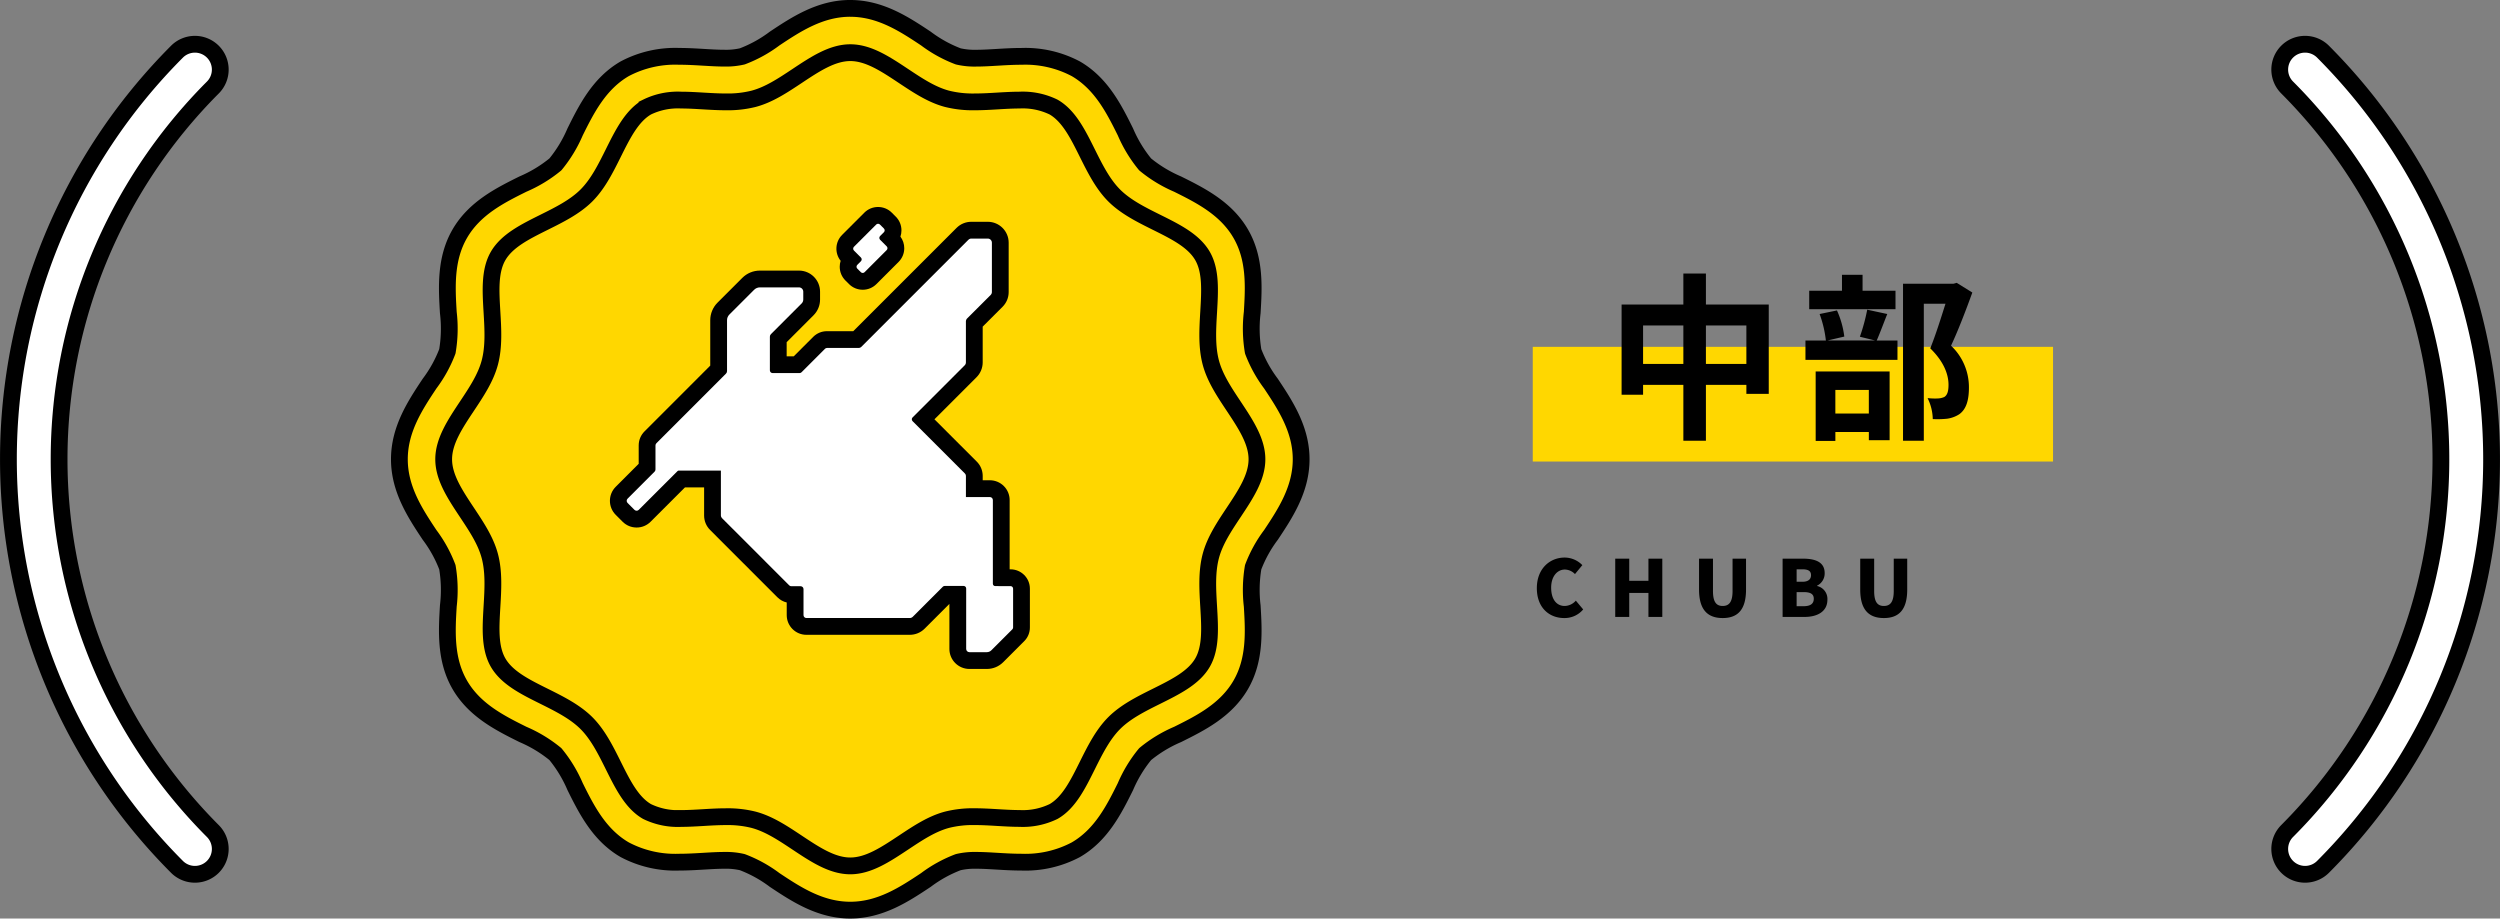 <svg xmlns="http://www.w3.org/2000/svg" width="446.867" height="164.187" viewBox="0 0 446.867 164.187">
  <rect x="0" y="0" width="446.867" height="164.187" fill="#808080" stroke="none"/>
  <g id="グループ_5026" data-name="グループ 5026" transform="translate(-3895.5 -3372.97)">
    <path id="パス_1931" data-name="パス 1931" d="M0,0H93V20.5H0Z" transform="translate(4169.475 3434.967)" fill="gold"/>
    <path id="パス_1932" data-name="パス 1932" d="M17.952-10.944v-6.88h7.232v6.88Zm-11.232,0v-6.88h7.2v6.88ZM17.952-21.568V-27.1H13.92v5.536H2.88V-5.44H6.72V-7.2h7.2V2.784h4.032V-7.2h7.232v1.6h4V-21.568ZM51.84-24.032H45.952V-26.88h-3.68v2.848H36.416v3.3H51.84ZM47.072-6.3V-2.08H41.088V-6.3Zm-9.5,9.12h3.52v-1.6h5.984V2.688h3.712V-9.6H37.568ZM46.784-20.64a33.508,33.508,0,0,1-1.312,4.832l2.72.672H39.68l3.008-.7a16.112,16.112,0,0,0-1.312-4.672l-3.1.64a20.184,20.184,0,0,1,1.12,4.736H35.744v3.456H52.192v-3.456H48.48c.544-1.216,1.184-2.976,1.888-4.736Zm16-4.8-.576.16H53.184V2.784H56.9V-21.7h3.872c-.768,2.432-1.792,5.7-2.72,7.968,2.56,2.5,3.264,4.8,3.264,6.528,0,1.088-.192,1.824-.768,2.176a3.231,3.231,0,0,1-1.184.256,12.094,12.094,0,0,1-1.792-.064A8.723,8.723,0,0,1,58.5-1.088a16.555,16.555,0,0,0,2.56-.064,5.383,5.383,0,0,0,2.176-.8c1.216-.864,1.728-2.432,1.728-4.768a10.215,10.215,0,0,0-3.2-7.488c1.28-2.72,2.688-6.4,3.808-9.5Z" transform="translate(4182.475 3448.967)"/>
    <path id="パス_1933" data-name="パス 1933" d="M5.614.2a4.335,4.335,0,0,0,3.4-1.54L7.7-2.912a2.707,2.707,0,0,1-1.988.952c-1.47,0-2.422-1.2-2.422-3.276C3.29-7.266,4.4-8.47,5.74-8.47a2.583,2.583,0,0,1,1.806.812l1.316-1.6A4.437,4.437,0,0,0,5.7-10.612c-2.646,0-4.97,1.988-4.97,5.46C.728-1.624,2.968.2,5.614.2ZM14.742,0h2.506V-4.284h3.43V0h2.478V-10.416H20.678v3.962h-3.43v-3.962H14.742ZM33.95.2c2.772,0,4.172-1.582,4.172-5.1v-5.516H35.714v5.782c0,1.974-.63,2.674-1.764,2.674s-1.736-.7-1.736-2.674v-5.782H29.722V-4.9C29.722-1.386,31.164.2,33.95.2ZM44.66,0h3.934c2.268,0,4.074-.952,4.074-3.08A2.363,2.363,0,0,0,50.82-5.53v-.056A2.433,2.433,0,0,0,52.178-7.84c0-2-1.722-2.576-3.878-2.576H44.66Zm2.506-6.286V-8.512H48.2c1.05,0,1.54.308,1.54,1.05,0,.714-.476,1.176-1.54,1.176Zm0,4.368v-2.52h1.246c1.218,0,1.82.336,1.82,1.19,0,.9-.616,1.33-1.82,1.33ZM62.762.2c2.772,0,4.172-1.582,4.172-5.1v-5.516H64.526v5.782c0,1.974-.63,2.674-1.764,2.674s-1.736-.7-1.736-2.674v-5.782H58.534V-4.9C58.534-1.386,59.976.2,62.762.2Z" transform="translate(4169.475 3483.244)"/>
    <path id="パス_1231" data-name="パス 1231" d="M-412,1629.538c5.4,0,9.71,2.864,13.517,5.39a23.359,23.359,0,0,0,5.777,3.188,12.82,12.82,0,0,0,3.214.321c1.161,0,2.4-.073,3.712-.152,1.412-.083,2.87-.171,4.353-.171a19.274,19.274,0,0,1,9.734,2.214c4.576,2.647,6.861,7.239,8.876,11.288a23.9,23.9,0,0,0,3.522,5.808,23.945,23.945,0,0,0,5.807,3.522c4.051,2.016,8.642,4.3,11.288,8.876,2.615,4.516,2.312,9.6,2.044,14.088a24.427,24.427,0,0,0,.169,6.925,23.455,23.455,0,0,0,3.188,5.778c2.526,3.806,5.39,8.119,5.39,13.517s-2.863,9.713-5.39,13.518a23.409,23.409,0,0,0-3.188,5.779,24.416,24.416,0,0,0-.169,6.924c.268,4.485.571,9.571-2.044,14.088-2.646,4.576-7.237,6.861-11.288,8.876a23.942,23.942,0,0,0-5.806,3.52,23.915,23.915,0,0,0-3.523,5.808c-2.016,4.051-4.3,8.642-8.876,11.29a19.273,19.273,0,0,1-9.734,2.213c-1.481,0-2.941-.086-4.351-.171-1.313-.078-2.553-.152-3.712-.152a12.814,12.814,0,0,0-3.215.322,23.388,23.388,0,0,0-5.779,3.189c-3.807,2.526-8.119,5.388-13.517,5.388s-9.711-2.862-13.517-5.388a23.419,23.419,0,0,0-5.78-3.189,12.8,12.8,0,0,0-3.213-.322c-1.161,0-2.4.075-3.712.152-1.41.084-2.87.171-4.351.171a19.268,19.268,0,0,1-9.734-2.215c-4.577-2.647-6.862-7.239-8.878-11.29a23.99,23.99,0,0,0-3.522-5.807,23.928,23.928,0,0,0-5.807-3.52c-4.051-2.016-8.642-4.3-11.29-8.876-2.612-4.516-2.31-9.6-2.044-14.087a24.272,24.272,0,0,0-.169-6.926,23.392,23.392,0,0,0-3.188-5.78c-2.526-3.806-5.39-8.119-5.39-13.517s2.863-9.71,5.39-13.516a23.456,23.456,0,0,0,3.188-5.779,24.293,24.293,0,0,0,.169-6.928c-.267-4.485-.568-9.569,2.044-14.085,2.647-4.577,7.239-6.862,11.29-8.878a23.977,23.977,0,0,0,5.808-3.521,24.009,24.009,0,0,0,3.521-5.807c2.016-4.051,4.3-8.642,8.878-11.29a19.269,19.269,0,0,1,9.734-2.214c1.482,0,2.941.087,4.353.171,1.313.079,2.55.152,3.712.152a12.8,12.8,0,0,0,3.212-.321,23.369,23.369,0,0,0,5.78-3.188c3.806-2.526,8.119-5.39,13.517-5.39" transform="translate(4459.485 1744.932)" fill="gold" stroke="#000" stroke-linecap="round" stroke-linejoin="round" stroke-width="3"/>
    <path id="パス_1233" data-name="パス 1233" d="M-414.912,1779.9c-3.233,0-6.279-2.021-9.5-4.162-2.593-1.722-5.043-3.349-7.767-4.078a19.044,19.044,0,0,0-4.975-.555c-1.351,0-2.734.082-4.07.163-1.38.081-2.651.156-3.9.156a12.571,12.571,0,0,1-6.129-1.25c-2.707-1.567-4.319-4.8-6.025-8.229-1.356-2.725-2.749-5.523-4.794-7.565s-4.85-3.44-7.56-4.79c-3.426-1.7-6.662-3.316-8.229-6.023-1.535-2.653-1.323-6.23-1.1-10.017.183-3.05.372-6.206-.392-9.06-.726-2.718-2.349-5.163-4.068-7.753-2.151-3.24-4.172-6.285-4.172-9.517s2.021-6.276,4.162-9.5c1.729-2.6,3.351-5.049,4.077-7.766.764-2.856.574-6.012.392-9.064-.226-3.786-.438-7.363,1.1-10.015,1.567-2.708,4.8-4.318,8.229-6.025,2.71-1.348,5.512-2.742,7.561-4.79s3.436-4.839,4.783-7.543c1.716-3.447,3.327-6.684,6.033-8.249a12.565,12.565,0,0,1,6.131-1.252c1.252,0,2.526.077,3.874.156s2.741.163,4.1.163a19.033,19.033,0,0,0,4.972-.554c2.725-.729,5.176-2.356,7.77-4.079,3.226-2.14,6.27-4.162,9.5-4.162s6.279,2.023,9.5,4.164c2.593,1.722,5.043,3.349,7.766,4.076a19,19,0,0,0,4.977.555c1.352,0,2.736-.082,4.075-.162,1.38-.082,2.649-.157,3.9-.157a12.554,12.554,0,0,1,6.128,1.252c2.708,1.567,4.32,4.8,6.023,8.227,1.352,2.715,2.748,5.517,4.793,7.564s4.853,3.443,7.564,4.792c3.426,1.7,6.662,3.315,8.227,6.022,1.533,2.653,1.322,6.23,1.1,10.018-.181,3.057-.369,6.209.39,9.056.732,2.729,2.357,5.177,4.079,7.77,2.141,3.226,4.163,6.272,4.163,9.5s-2.021,6.279-4.163,9.5c-1.721,2.594-3.348,5.042-4.077,7.767-.761,2.85-.573,6-.392,9.052.226,3.8.438,7.374-1.094,10.024-1.567,2.71-4.8,4.32-8.229,6.025-2.711,1.349-5.515,2.743-7.561,4.791s-3.443,4.848-4.793,7.56c-1.706,3.431-3.316,6.666-6.025,8.233a12.577,12.577,0,0,1-6.129,1.25c-1.26,0-2.6-.08-3.888-.156-1.349-.081-2.732-.163-4.082-.163a19.073,19.073,0,0,0-4.978.555c-2.723.729-5.173,2.356-7.767,4.079C-408.633,1777.876-411.68,1779.9-414.912,1779.9Z" transform="translate(4462.399 1747.846)" fill="none" stroke="#000" stroke-miterlimit="10" stroke-width="3"/>
    <path id="パス_1726" data-name="パス 1726" d="M-872.811,2937.991a4.52,4.52,0,0,1-3.2-1.327,103.15,103.15,0,0,1,0-145.713,4.532,4.532,0,0,1,6.409,0,4.533,4.533,0,0,1,0,6.409,94.079,94.079,0,0,0,0,132.9,4.53,4.53,0,0,1,0,6.407A4.52,4.52,0,0,1-872.811,2937.991Z" transform="translate(4803.147 591.256)" fill="#fff" stroke="#000" stroke-width="3"/>
    <path id="パス_1733" data-name="パス 1733" d="M-872.811,2937.991a4.52,4.52,0,0,1-3.2-1.327,103.15,103.15,0,0,1,0-145.713,4.532,4.532,0,0,1,6.409,0,4.533,4.533,0,0,1,0,6.409,94.079,94.079,0,0,0,0,132.9,4.53,4.53,0,0,1,0,6.407A4.52,4.52,0,0,1-872.811,2937.991Z" transform="translate(3434.72 6318.871) rotate(180)" fill="#fff" stroke="#000" stroke-width="3"/>
    <g id="パス_1735" data-name="パス 1735" transform="translate(3565.561 -188.701)" fill="#fff" stroke-linecap="round" stroke-linejoin="round">
      <path d="M 484.148 3611.962 C 483.622 3611.962 483.127 3611.757 482.755 3611.385 L 482.114 3610.744 C 481.742 3610.372 481.537 3609.877 481.537 3609.351 C 481.537 3608.86 481.715 3608.397 482.04 3608.036 L 481.516 3607.512 C 480.751 3606.745 480.75 3605.496 481.515 3604.728 L 485.498 3600.745 C 485.871 3600.373 486.366 3600.168 486.892 3600.168 C 487.417 3600.168 487.912 3600.373 488.284 3600.745 L 488.995 3601.455 C 489.366 3601.826 489.572 3602.322 489.572 3602.848 C 489.572 3603.352 489.384 3603.826 489.042 3604.192 L 489.495 3604.645 C 489.867 3605.017 490.072 3605.513 490.072 3606.04 C 490.072 3606.567 489.866 3607.062 489.492 3607.434 L 485.542 3611.385 C 485.169 3611.757 484.675 3611.962 484.148 3611.962 Z" stroke="none"/>
      <path d="M 484.148 3610.462 C 484.269 3610.462 484.389 3610.416 484.481 3610.324 L 488.434 3606.371 C 488.618 3606.188 488.618 3605.89 488.434 3605.706 L 487.254 3604.526 C 487.07 3604.342 487.07 3604.044 487.254 3603.86 L 487.934 3603.181 C 488.118 3602.997 488.118 3602.699 487.934 3602.515 L 487.224 3601.806 C 487.04 3601.622 486.743 3601.622 486.559 3601.806 L 482.578 3605.786 C 482.395 3605.971 482.395 3606.268 482.578 3606.452 L 483.826 3607.701 C 484.009 3607.885 484.009 3608.183 483.825 3608.367 L 483.175 3609.018 C 482.991 3609.201 482.991 3609.5 483.175 3609.683 L 483.815 3610.324 C 483.907 3610.416 484.028 3610.462 484.148 3610.462 M 484.148 3613.462 C 483.221 3613.462 482.35 3613.101 481.694 3612.445 L 481.053 3611.805 C 480.398 3611.149 480.037 3610.278 480.037 3609.351 C 480.037 3608.985 480.093 3608.627 480.202 3608.289 C 479.112 3606.93 479.196 3604.931 480.453 3603.669 C 480.454 3603.668 480.455 3603.667 480.457 3603.665 L 484.437 3599.685 C 485.094 3599.029 485.965 3598.668 486.892 3598.668 C 487.818 3598.668 488.689 3599.029 489.344 3599.683 L 490.055 3600.395 C 490.71 3601.049 491.072 3601.92 491.072 3602.848 C 491.072 3603.235 491.009 3603.612 490.888 3603.968 C 491.332 3604.563 491.572 3605.284 491.572 3606.041 C 491.571 3606.968 491.21 3607.838 490.555 3608.493 L 486.603 3612.445 C 485.947 3613.101 485.075 3613.462 484.148 3613.462 Z" stroke="none" fill="#000"/>
    </g>
    <g id="パス_1736" data-name="パス 1736" transform="translate(3606.655 -191.388)" fill="#fff" stroke-linecap="round" stroke-linejoin="round">
      <path d="M 465.24 3682.431 L 462.122 3682.431 C 460.977 3682.431 460.046 3681.5 460.046 3680.355 L 460.047 3670.593 L 458.135 3670.593 L 453.062 3675.666 C 452.632 3676.094 452.065 3676.329 451.462 3676.329 L 446.064 3676.329 L 443.677 3676.329 L 432.986 3676.329 C 431.874 3676.329 430.97 3675.424 430.97 3674.312 L 430.97 3670.645 L 430.285 3670.645 C 429.747 3670.645 429.241 3670.435 428.86 3670.055 L 422.748 3663.942 L 422.74 3663.934 L 420.03 3661.224 L 416.834 3658.028 C 416.426 3657.62 416.202 3657.078 416.202 3656.501 L 416.202 3649.976 L 410.662 3649.976 L 404.08 3656.554 C 403.696 3656.939 403.184 3657.152 402.638 3657.152 C 402.092 3657.152 401.579 3656.939 401.194 3656.552 L 399.961 3655.319 C 399.166 3654.523 399.167 3653.23 399.961 3652.435 L 404.51 3647.883 L 404.51 3643.973 C 404.51 3643.437 404.728 3642.911 405.108 3642.531 L 413.231 3634.405 C 413.236 3634.4 413.241 3634.395 413.246 3634.389 L 413.256 3634.378 L 413.267 3634.367 L 417.3 3630.333 L 417.3 3621.587 C 417.3 3620.819 417.612 3620.067 418.155 3619.524 L 422.585 3615.094 C 423.146 3614.533 423.891 3614.225 424.683 3614.225 L 431.657 3614.225 C 432.909 3614.225 433.927 3615.243 433.927 3616.495 L 433.927 3617.901 C 433.927 3618.564 433.669 3619.187 433.2 3619.655 L 427.958 3624.898 L 427.958 3626.667 L 427.958 3629.547 L 431.349 3629.546 L 435.257 3625.639 C 435.635 3625.262 436.135 3625.055 436.666 3625.055 L 440.126 3625.055 L 441.987 3625.055 L 460.885 3606.157 C 461.308 3605.734 461.869 3605.502 462.465 3605.502 L 465.408 3605.502 C 466.64 3605.502 467.642 3606.504 467.642 3607.737 L 467.642 3616.557 C 467.642 3617.153 467.41 3617.714 466.988 3618.136 L 462.998 3622.123 L 462.998 3629.138 C 462.998 3629.728 462.758 3630.304 462.341 3630.72 L 456.553 3636.508 L 456.536 3636.525 L 456.535 3636.526 L 453.754 3639.307 L 462.388 3647.94 C 462.776 3648.328 463 3648.867 463 3649.419 L 463 3651.703 L 465.779 3651.703 C 466.902 3651.703 467.816 3652.617 467.816 3653.74 L 467.816 3658.375 L 467.816 3662.765 L 467.816 3663.878 L 467.816 3667.622 L 469.479 3667.623 C 470.558 3667.625 471.434 3668.503 471.434 3669.579 L 471.434 3676.519 C 471.434 3677.042 471.231 3677.533 470.862 3677.903 L 467.105 3681.659 C 466.605 3682.157 465.943 3682.431 465.24 3682.431 Z" stroke="none"/>
      <path d="M 465.24 3680.931 C 465.542 3680.931 465.831 3680.811 466.044 3680.598 L 469.8 3676.843 C 469.886 3676.757 469.934 3676.64 469.934 3676.519 L 469.934 3669.579 C 469.934 3669.327 469.73 3669.124 469.478 3669.123 L 466.763 3669.121 C 466.5 3669.121 466.316 3668.95 466.316 3668.687 L 466.316 3653.74 C 466.316 3653.444 466.076 3653.203 465.779 3653.203 L 461.5 3653.203 L 461.5 3649.419 C 461.5 3649.262 461.438 3649.111 461.327 3649 L 451.972 3639.646 C 451.791 3639.465 451.77 3639.158 451.962 3638.977 L 461.282 3629.657 C 461.42 3629.52 461.498 3629.333 461.498 3629.138 L 461.498 3621.772 C 461.498 3621.629 461.567 3621.439 461.666 3621.332 L 465.927 3617.077 C 466.065 3616.938 466.142 3616.752 466.142 3616.557 L 466.142 3607.737 C 466.142 3607.331 465.813 3607.002 465.408 3607.002 L 462.465 3607.002 C 462.271 3607.002 462.084 3607.08 461.946 3607.217 L 442.824 3626.339 C 442.686 3626.478 442.499 3626.555 442.305 3626.555 L 436.666 3626.555 C 436.535 3626.555 436.41 3626.607 436.317 3626.699 L 432.115 3630.901 C 432.022 3630.994 431.897 3631.046 431.766 3631.046 L 426.951 3631.047 C 426.678 3631.047 426.458 3630.826 426.458 3630.553 L 426.458 3624.535 C 426.458 3624.369 426.523 3624.21 426.641 3624.093 L 432.14 3618.593 C 432.324 3618.41 432.427 3618.161 432.427 3617.901 L 432.427 3616.495 C 432.427 3616.07 432.082 3615.725 431.657 3615.725 L 424.683 3615.725 C 424.294 3615.725 423.921 3615.879 423.646 3616.154 L 419.215 3620.585 C 418.949 3620.851 418.8 3621.211 418.8 3621.587 L 418.8 3630.695 C 418.8 3630.861 418.734 3631.02 418.617 3631.137 L 414.328 3635.428 C 414.324 3635.432 414.32 3635.438 414.315 3635.442 L 406.169 3643.591 C 406.068 3643.693 406.01 3643.83 406.01 3643.973 L 406.01 3648.28 C 406.01 3648.423 405.954 3648.561 405.853 3648.661 L 401.022 3653.496 C 400.811 3653.706 400.811 3654.048 401.022 3654.259 L 402.256 3655.493 C 402.467 3655.704 402.809 3655.704 403.019 3655.493 L 409.959 3648.558 C 410.011 3648.505 410.083 3648.476 410.158 3648.476 L 417.702 3648.476 L 417.702 3656.501 C 417.702 3656.676 417.771 3656.844 417.895 3656.968 L 429.92 3668.993 C 430.017 3669.09 430.148 3669.145 430.285 3669.145 L 431.954 3669.145 C 432.239 3669.145 432.47 3669.375 432.47 3669.661 L 432.47 3674.312 C 432.47 3674.598 432.701 3674.829 432.986 3674.829 L 451.462 3674.829 C 451.664 3674.829 451.858 3674.748 452.001 3674.606 L 457.38 3669.227 C 457.465 3669.141 457.582 3669.093 457.702 3669.093 L 461.09 3669.093 C 461.342 3669.093 461.547 3669.298 461.547 3669.55 L 461.546 3680.355 C 461.546 3680.673 461.804 3680.931 462.122 3680.931 L 465.24 3680.931 M 465.24 3683.931 L 462.122 3683.931 C 460.15 3683.931 458.546 3682.327 458.546 3680.355 L 458.547 3672.303 L 454.122 3676.727 C 454.121 3676.729 454.12 3676.73 454.118 3676.731 C 453.408 3677.439 452.464 3677.829 451.462 3677.829 L 432.986 3677.829 C 431.047 3677.829 429.47 3676.251 429.47 3674.312 L 429.47 3672.05 C 428.843 3671.902 428.267 3671.583 427.8 3671.116 L 421.69 3665.005 C 421.686 3665.001 421.682 3664.998 421.679 3664.995 L 415.774 3659.089 C 415.082 3658.396 414.702 3657.478 414.702 3656.501 L 414.702 3651.476 L 411.283 3651.476 L 405.14 3657.615 C 404.472 3658.284 403.583 3658.652 402.638 3658.652 C 401.692 3658.652 400.803 3658.283 400.135 3657.615 L 398.9 3656.38 C 397.521 3654.998 397.522 3652.754 398.9 3651.375 L 403.01 3647.261 L 403.01 3643.973 C 403.01 3643.028 403.378 3642.14 404.047 3641.471 L 412.155 3633.36 C 412.158 3633.357 412.16 3633.354 412.163 3633.351 C 412.178 3633.336 412.192 3633.321 412.206 3633.307 L 415.8 3629.712 L 415.8 3621.587 C 415.8 3620.424 416.272 3619.285 417.094 3618.463 L 421.525 3614.033 C 422.369 3613.189 423.49 3612.725 424.683 3612.725 L 431.657 3612.725 C 433.736 3612.725 435.427 3614.416 435.427 3616.495 L 435.427 3617.901 C 435.427 3618.965 435.012 3619.964 434.26 3620.716 L 429.458 3625.519 L 429.458 3628.046 L 430.728 3628.046 L 434.196 3624.578 C 434.859 3623.917 435.735 3623.555 436.666 3623.555 L 441.365 3623.555 L 459.824 3605.096 C 460.532 3604.39 461.469 3604.002 462.465 3604.002 L 465.408 3604.002 C 467.467 3604.002 469.142 3605.677 469.142 3607.737 L 469.142 3616.557 C 469.142 3617.553 468.754 3618.49 468.05 3619.196 L 464.498 3622.744 L 464.498 3629.138 C 464.498 3630.122 464.099 3631.084 463.404 3631.779 L 457.614 3637.568 C 457.61 3637.573 457.606 3637.576 457.602 3637.581 L 455.875 3639.307 L 463.448 3646.879 C 464.116 3647.545 464.5 3648.471 464.5 3649.419 L 464.5 3650.203 L 465.779 3650.203 C 467.729 3650.203 469.316 3651.79 469.316 3653.74 L 469.316 3666.123 L 469.48 3666.123 C 471.386 3666.127 472.934 3667.677 472.934 3669.579 L 472.934 3676.519 C 472.934 3677.442 472.575 3678.31 471.923 3678.962 L 468.165 3682.72 C 467.381 3683.502 466.343 3683.931 465.24 3683.931 Z" stroke="none" fill="#000"/>
    </g>
  </g>
</svg>
